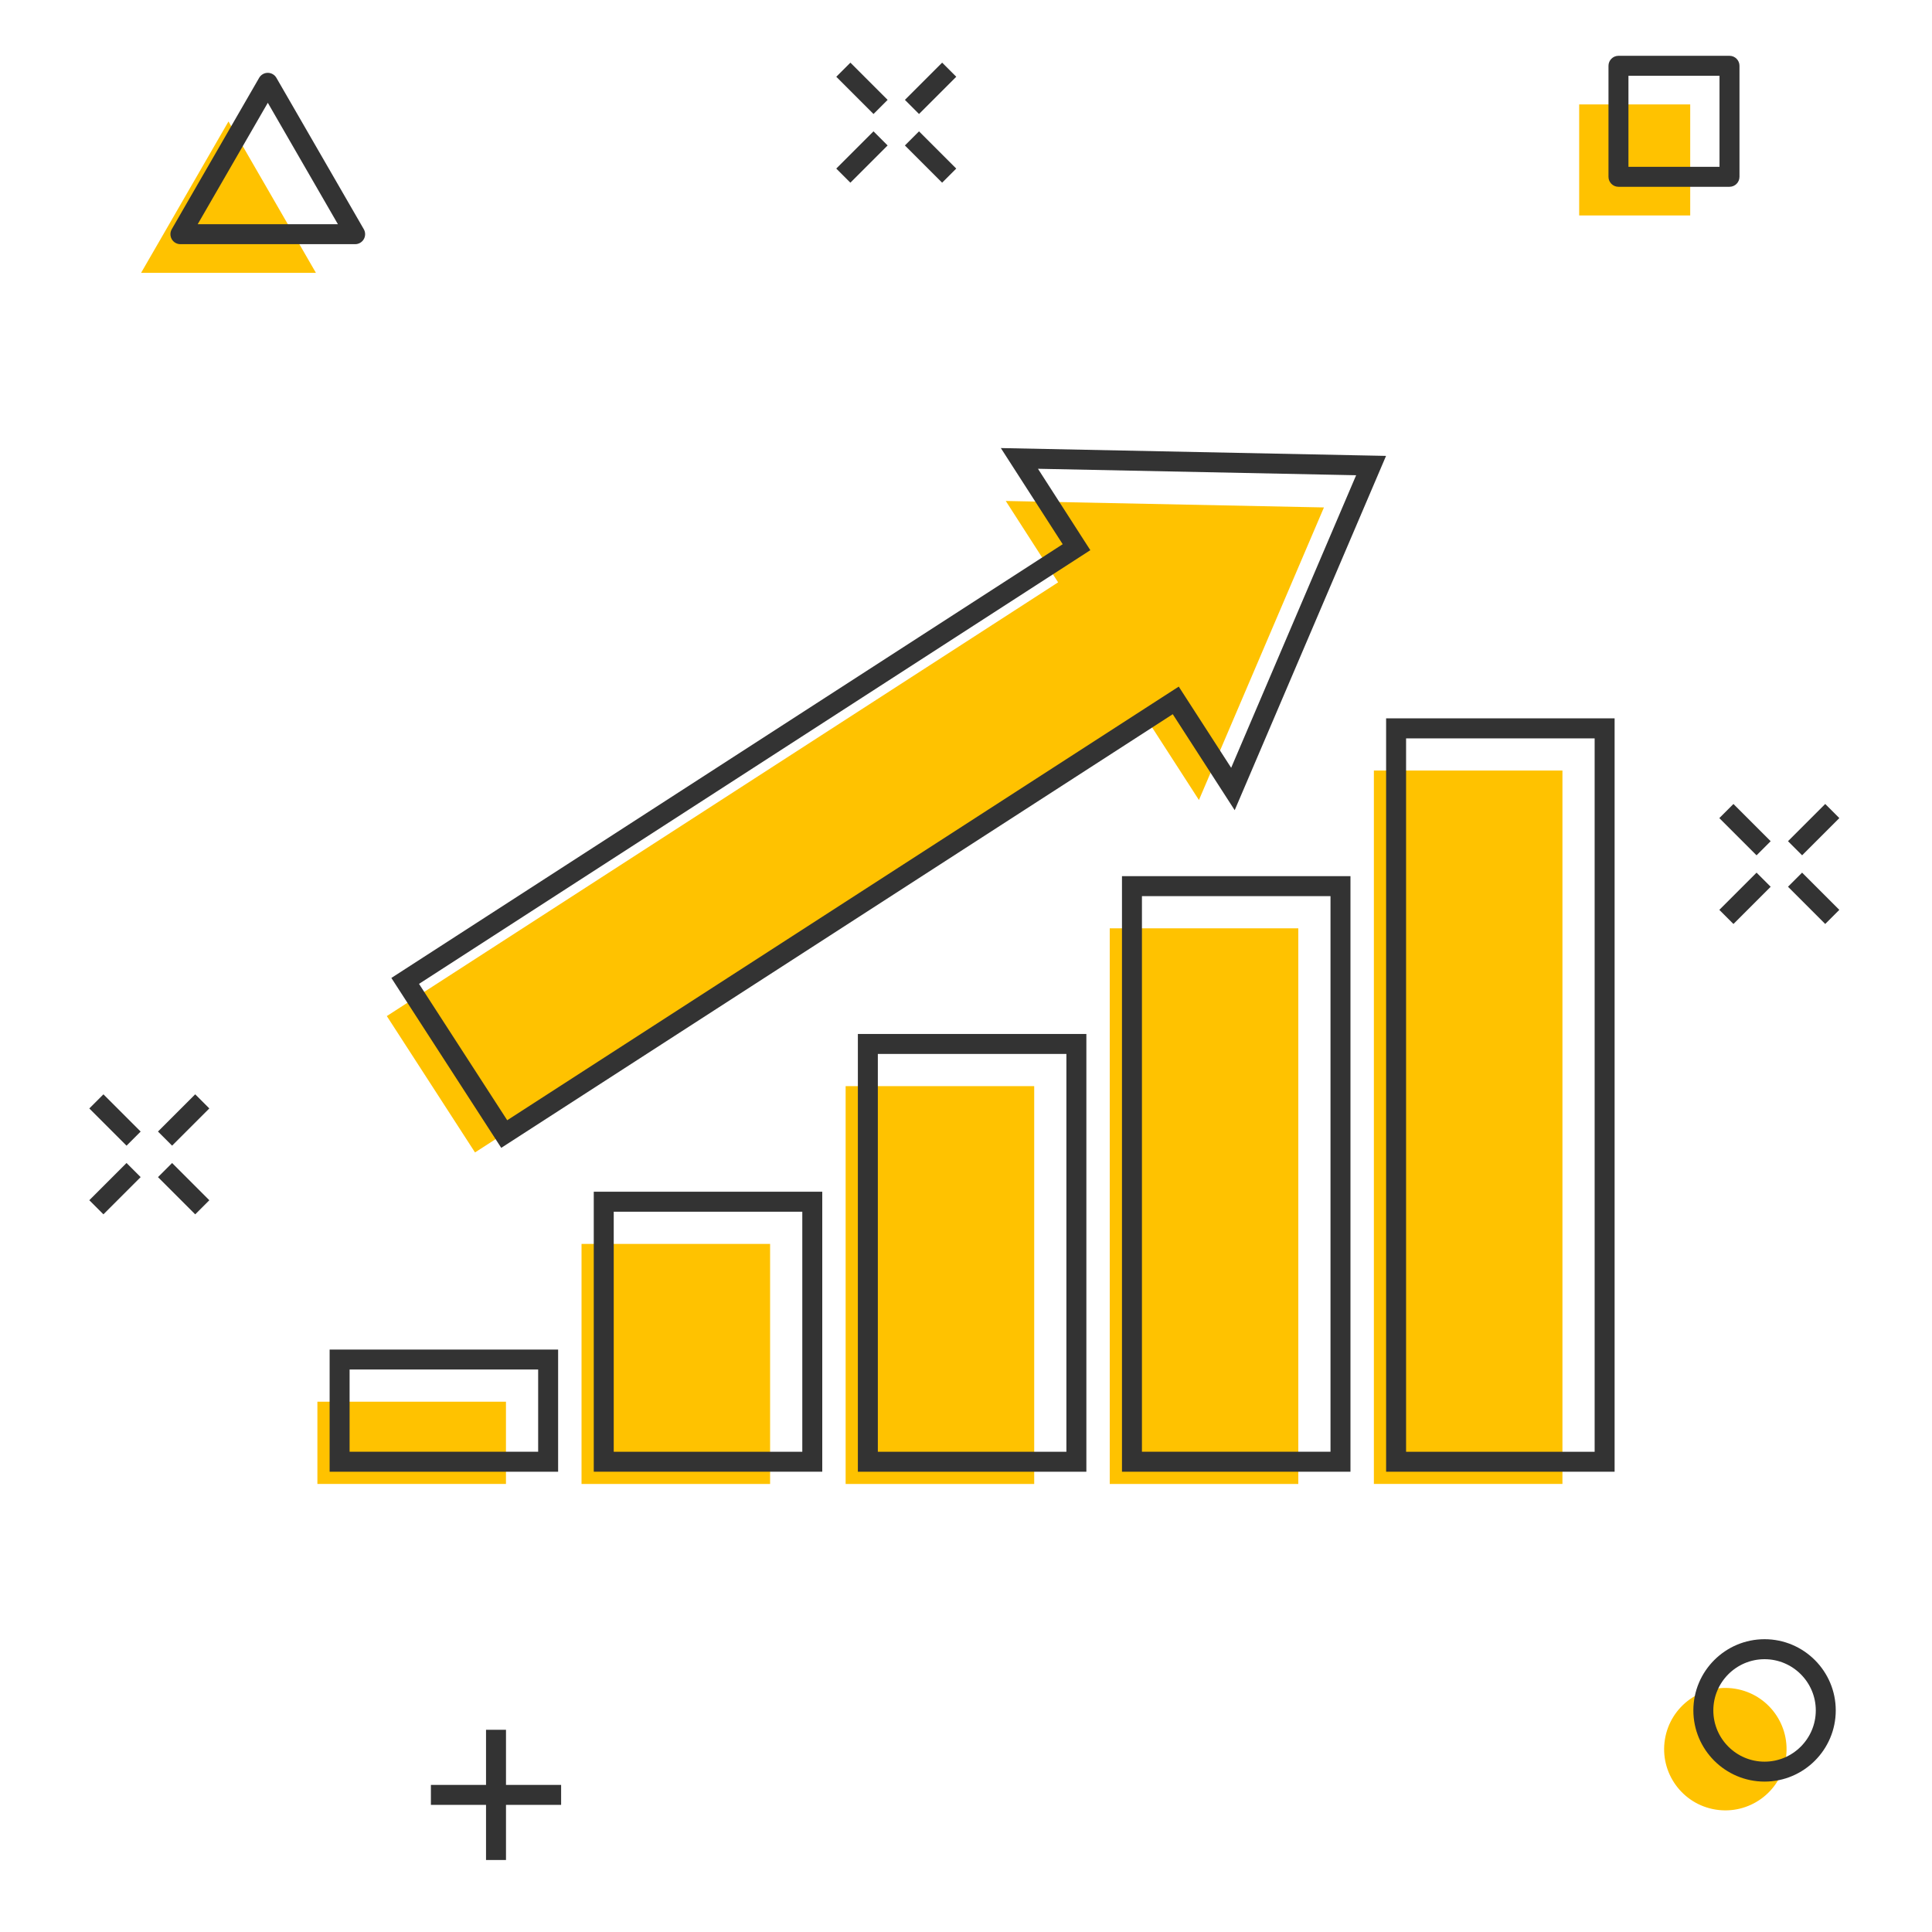 <?xml version="1.0" encoding="UTF-8"?>
<svg id="Layer_2" data-name="Layer 2" xmlns="http://www.w3.org/2000/svg" viewBox="0 0 600 600">
  <defs>
    <style>
      .cls-1 {
        fill: #333;
      }

      .cls-1, .cls-2, .cls-3 {
        stroke-width: 0px;
      }

      .cls-2 {
        fill: #ffc200;
      }

      .cls-3 {
        fill: #fff;
      }
    </style>
  </defs>
  <g id="Layer_1-2" data-name="Layer 1">
    <g>
      <g>
        <rect class="cls-3" width="600" height="600"/>
        <g>
          <rect class="cls-2" x="490.43" y="32.43" width="34.48" height="34.48"/>
          <polygon class="cls-2" points="70.96 37.72 43.82 84.73 98.11 84.73 70.96 37.72"/>
          <circle class="cls-2" cx="535.8" cy="543.19" r="19.01" transform="translate(-86.2 985.06) rotate(-80.78)"/>
          <rect class="cls-1" x="27.53" y="366.05" width="16.35" height="6.2" transform="translate(-250.57 133.37) rotate(-45)"/>
          <rect class="cls-1" x="48.86" y="344.73" width="16.35" height="6.2" transform="translate(-229.25 142.2) rotate(-45)"/>
          <rect class="cls-1" x="53.93" y="360.98" width="6.2" height="16.35" transform="translate(-244.32 148.45) rotate(-45)"/>
          <rect class="cls-1" x="32.61" y="339.65" width="6.2" height="16.35" transform="translate(-235.49 127.13) rotate(-45)"/>
          <rect class="cls-1" x="533.75" y="275.88" width="16.35" height="6.2" transform="translate(-38.54 464.91) rotate(-45)"/>
          <rect class="cls-1" x="555.07" y="254.55" width="16.35" height="6.2" transform="translate(-17.21 473.74) rotate(-45)"/>
          <rect class="cls-1" x="560.14" y="270.8" width="6.2" height="16.35" transform="translate(-32.29 479.98) rotate(-45)"/>
          <rect class="cls-1" x="538.82" y="249.48" width="6.2" height="16.35" transform="translate(-23.46 458.66) rotate(-45)"/>
          <rect class="cls-1" x="259.5" y="45.66" width="16.35" height="6.2" transform="translate(43.93 203.56) rotate(-45)"/>
          <rect class="cls-1" x="280.83" y="24.33" width="16.35" height="6.2" transform="translate(65.25 212.39) rotate(-45)"/>
          <rect class="cls-1" x="285.9" y="40.58" width="6.2" height="16.35" transform="translate(50.17 218.64) rotate(-45)"/>
          <rect class="cls-1" x="264.58" y="19.26" width="6.2" height="16.35" transform="translate(59.01 197.31) rotate(-45)"/>
          <rect class="cls-1" x="150.94" y="537.2" width="6.2" height="40.44"/>
          <rect class="cls-1" x="133.82" y="554.32" width="40.44" height="6.2"/>
          <path class="cls-1" d="M537.11,58.01h-34.48c-1.71,0-3.1-1.39-3.1-3.1V20.43c0-1.71,1.39-3.1,3.1-3.1h34.48c1.71,0,3.1,1.39,3.1,3.1v34.48c0,1.71-1.39,3.1-3.1,3.1ZM505.73,51.81h28.28v-28.28h-28.28v28.28Z"/>
          <path class="cls-1" d="M110.31,75.83h-54.29c-1.11,0-2.13-.59-2.68-1.55-.55-.96-.55-2.14,0-3.1l27.14-47.01c.55-.96,1.58-1.55,2.68-1.55s2.13.59,2.68,1.55l27.14,47.01c.55.96.55,2.14,0,3.1-.55.96-1.58,1.55-2.68,1.55ZM61.39,69.63h43.55l-21.77-37.71-21.77,37.71Z"/>
          <path class="cls-1" d="M548,553.29c-12.19,0-22.11-9.92-22.11-22.11s9.92-22.11,22.11-22.11,22.11,9.92,22.11,22.11-9.92,22.11-22.11,22.11ZM548,515.28c-8.77,0-15.91,7.14-15.91,15.91s7.14,15.91,15.91,15.91,15.91-7.14,15.91-15.91-7.14-15.91-15.91-15.91Z"/>
        </g>
      </g>
      <g>
        <rect class="cls-2" x="98.57" y="435.31" width="58.56" height="25.54"/>
        <polygon class="cls-2" points="239.16 386.31 180.6 386.31 180.6 423.58 180.6 460.86 239.16 460.86 239.16 386.31"/>
        <polygon class="cls-2" points="321.18 337.31 262.62 337.31 262.62 374.58 262.62 460.86 321.18 460.86 321.18 337.31"/>
        <polygon class="cls-2" points="403.2 288.3 344.64 288.3 344.64 288.3 344.64 325.57 344.64 460.86 403.2 460.86 403.2 288.3"/>
        <path class="cls-2" d="M426.67,276.57c0,.06,0,.11,0,.17v184.11h58.56v-221.56h-58.56v37.27Z"/>
        <polygon class="cls-2" points="328.61 180.85 323.41 184.21 120.13 315.55 147.52 357.9 350.85 226.59 356.06 223.22 359.42 228.43 372.34 248.45 411.16 157.59 312.35 155.58 325.26 175.65 328.61 180.85"/>
        <g>
          <path class="cls-1" d="M102.37,457.06h70.96v-37.94h-70.96v37.94ZM108.57,425.31h58.56v25.54h-58.56v-25.54Z"/>
          <path class="cls-1" d="M184.4,413.58v43.47h70.96v-86.95h-70.96v43.47ZM190.6,413.58v-37.27h58.56v74.55h-58.56v-37.27Z"/>
          <path class="cls-1" d="M266.42,364.58v92.48h70.96v-135.95h-70.96v43.47ZM272.62,364.58v-37.27h58.56v123.55h-58.56v-86.28Z"/>
          <path class="cls-1" d="M348.44,278.3v178.75h70.96v-184.95h0s-70.96,0-70.96,0v6.2ZM354.64,315.57v-37.27h0s58.56,0,58.56,0v172.55h-58.56v-135.28Z"/>
          <path class="cls-1" d="M430.47,223.1v43.47s0,.06,0,.08v190.4h70.96v-233.96h-70.96ZM495.23,450.86h-58.56v-184.11c0-.06,0-.11,0-.17v-37.27h58.56v221.56Z"/>
          <path class="cls-1" d="M155.67,356.47s0,0,0,0l208.54-134.67,19.17,29.71.07.11v-.02s47-110.02,47-110.02l-119.63-2.43,19.21,29.86-208.49,134.7,34.12,52.76ZM335.26,165.65l-12.91-20.07,98.81,2.01-38.81,90.86-12.92-20.01-3.36-5.21-5.21,3.36-203.34,131.31-27.39-42.35,203.28-131.33,5.2-3.36-3.35-5.2Z"/>
        </g>
      </g>
    </g>
  </g>
</svg>